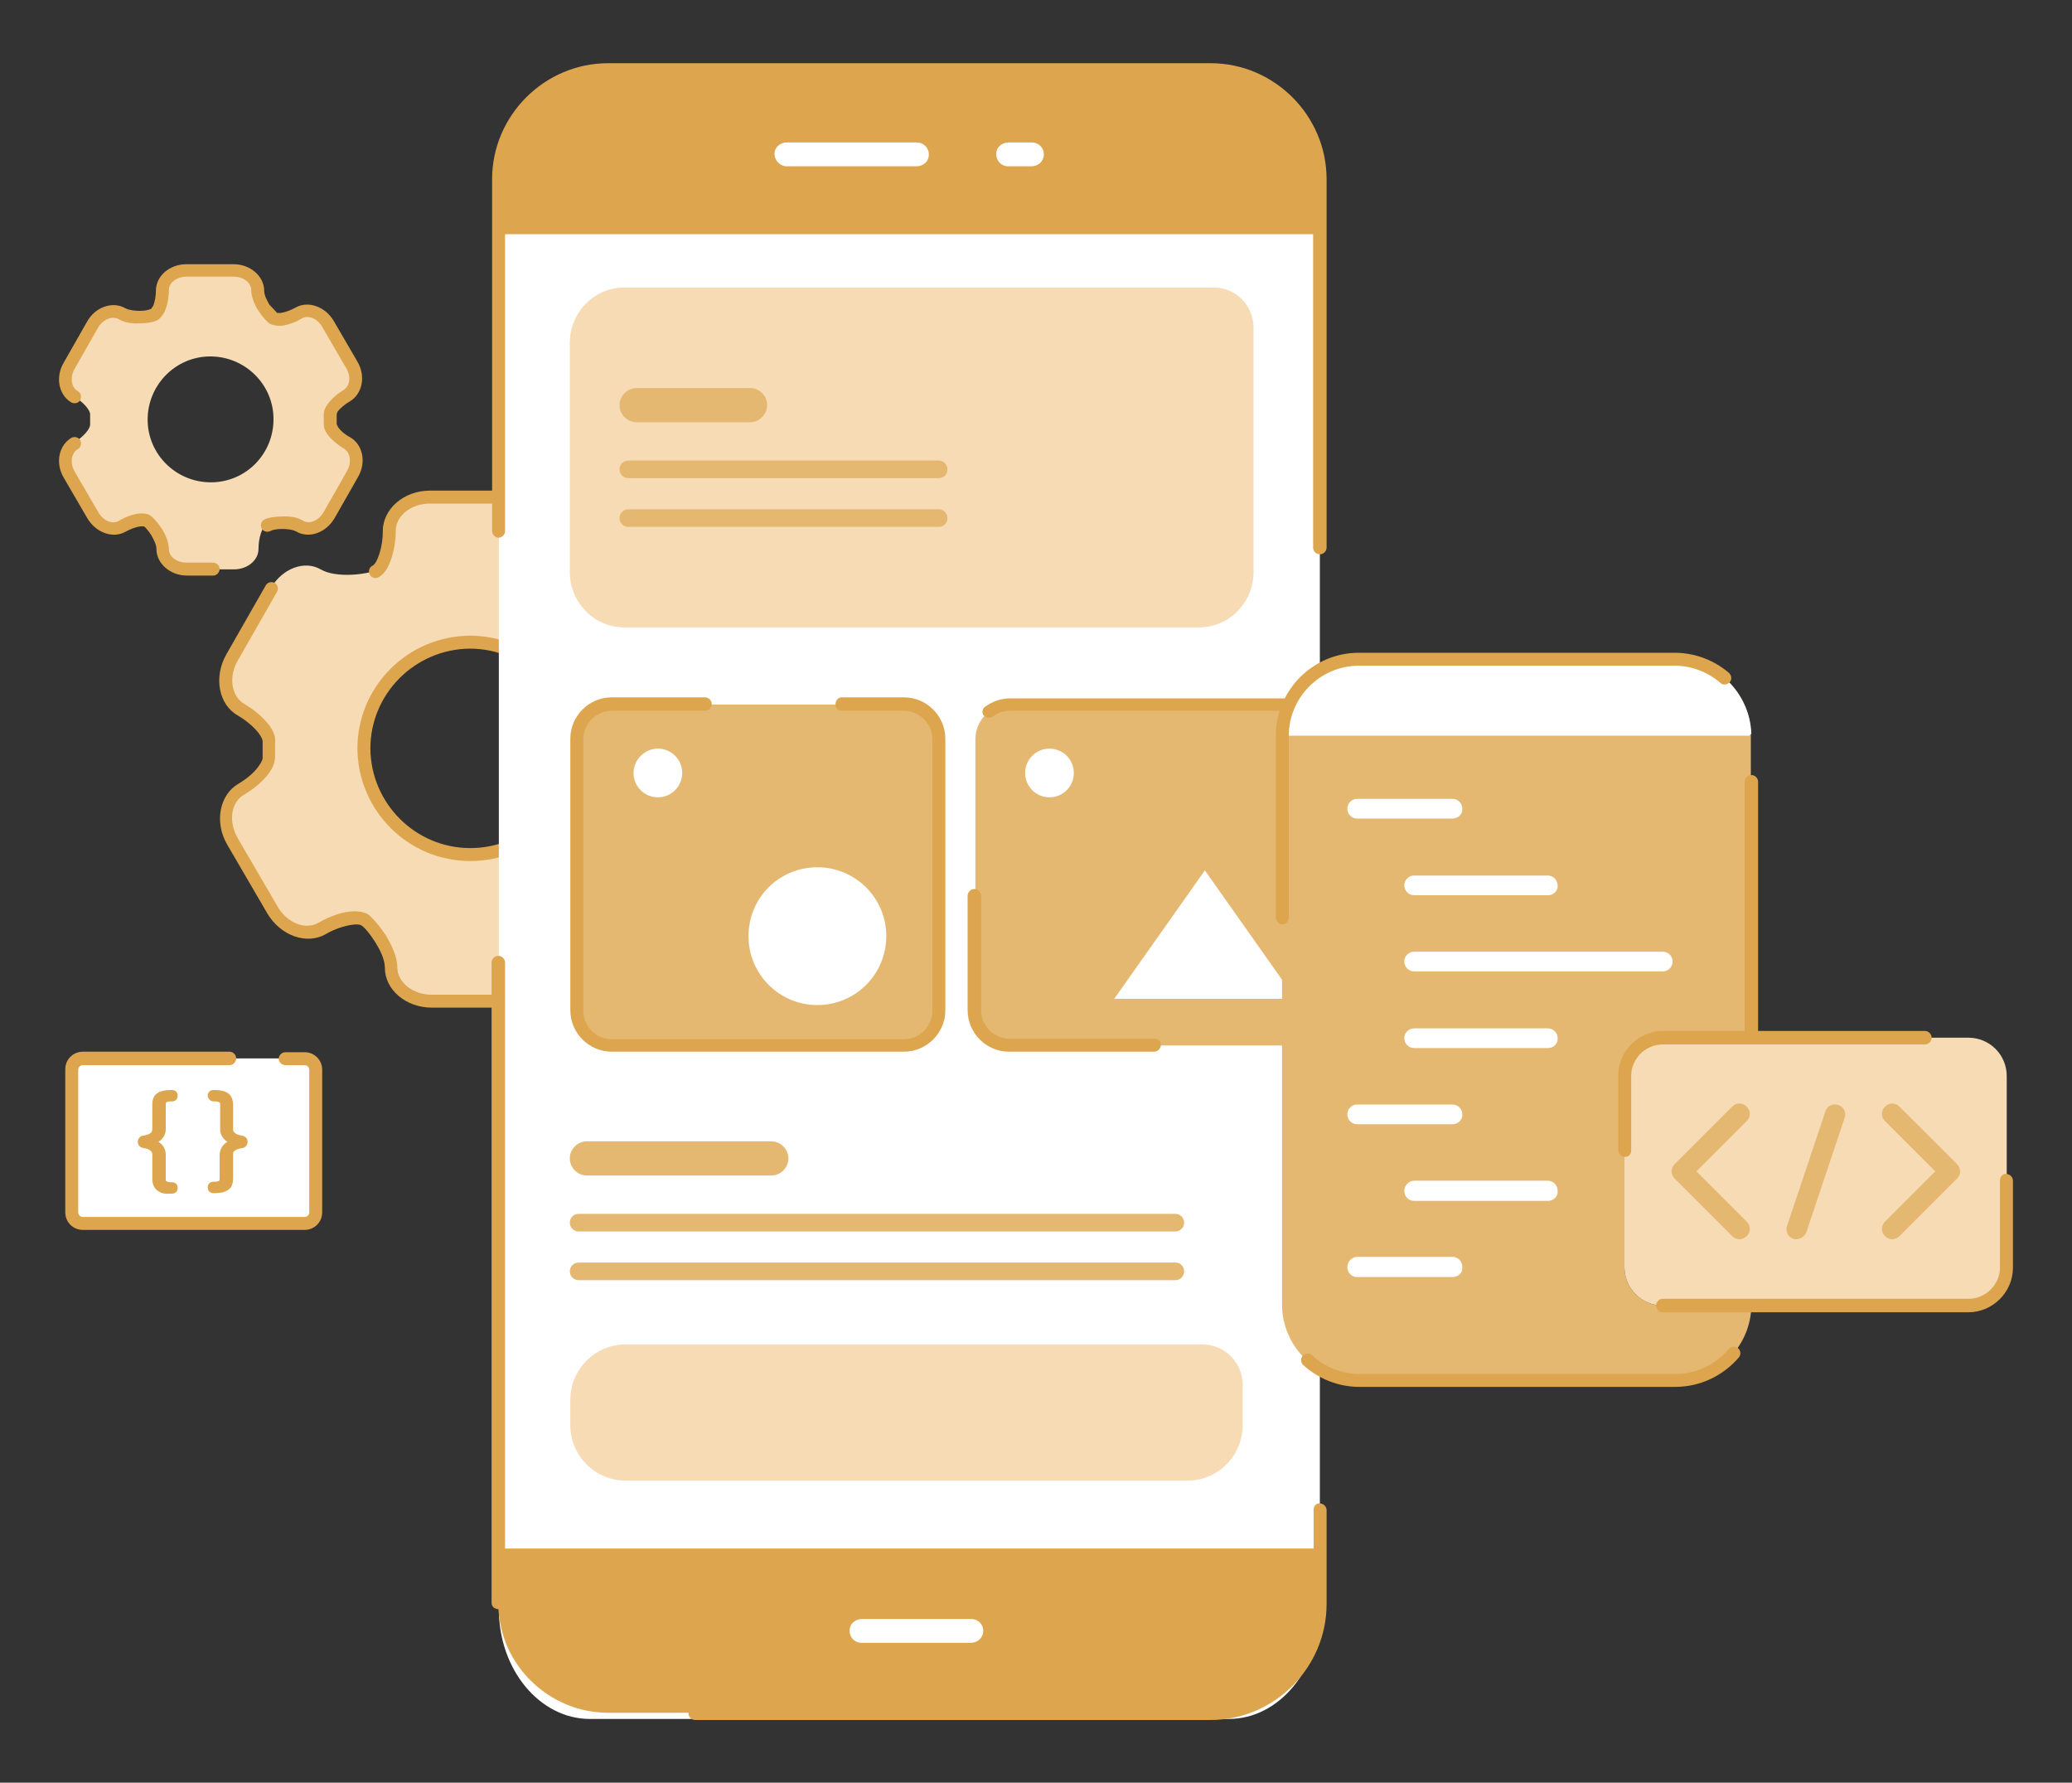 <?xml version="1.0" encoding="utf-8"?>
<!-- Generator: Adobe Illustrator 24.2.3, SVG Export Plug-In . SVG Version: 6.00 Build 0)  -->
<svg version="1.1" id="Layer_1" xmlns="http://www.w3.org/2000/svg" xmlns:xlink="http://www.w3.org/1999/xlink" x="0px" y="0px"
	 width="400px" height="344.1px" viewBox="0 0 400 344.1" style="enable-background:new 0 0 400 344.1;" xml:space="preserve">
<rect x="0" y="0" width="400" height="344.1" fill="#333333" stroke="none"/>
<style type="text/css">
	.st0{fill-rule:evenodd;clip-rule:evenodd;fill:#F7DBB5;}
	.st1{fill-rule:evenodd;clip-rule:evenodd;fill:#DDA64E;}
	.st2{fill-rule:evenodd;clip-rule:evenodd;fill:#FFFFFF;}
	.st3{fill-rule:evenodd;clip-rule:evenodd;fill:#E4B871;}
</style>
<g>
	<g>
		<path class="st0" d="M111.2,144.4c0-11.3-9.2-20.4-20.5-20.4s-20.4,9.2-20.4,20.5s9.2,20.4,20.5,20.4S111.2,155.8,111.2,144.4z
			 M135,152c3.1,1.8,3.9,6.3,1.7,10.1l-7.6,13.3c-2.2,3.8-6.5,5.4-9.6,3.6c-3.1-1.8-9.1-0.9-10.6-0.2c-1.4,0.7-2.6,4.3-2.6,7.8
			c0,3.6-3.5,6.5-7.9,6.5H83.1c-4.3,0-7.9-2.9-7.9-6.5s-3.8-8.4-5.1-9.3c-1.3-0.9-5-0.1-8.1,1.7s-7.4,0.2-9.6-3.5l-7.7-13.2
			c-2.2-3.7-1.4-8.3,1.7-10.1c3.1-1.8,5.5-4.6,5.4-6.2v-1.5V143c0.1-1.6-2.3-4.3-5.4-6.1c-3.1-1.8-3.9-6.3-1.7-10.1l7.6-13.3
			c2.2-3.8,6.5-5.4,9.6-3.6c3.1,1.8,9.1,0.9,10.6,0.2c1.4-0.7,2.6-4.2,2.6-7.8c0-3.6,3.5-6.5,7.9-6.5h15.3c4.3,0,7.9,2.9,7.9,6.5
			s3.8,8.4,5.1,9.3c1.3,0.9,5,0.1,8.1-1.7c3.1-1.8,7.4-0.2,9.6,3.5l7.7,13.2c2.2,3.8,1.4,8.3-1.7,10.1c-3.1,1.8-5.5,4.6-5.4,6.1v2.9
			C129.5,147.5,131.9,150.2,135,152L135,152z"/>
		<path class="st1" d="M127.9,114.1c0.3,0.6,1.1,0.8,1.7,0.5s0.8-1.1,0.5-1.7c-2.6-4.4-7.7-6.1-11.3-4c-1.7,1-3.6,1.6-5.1,1.8
			c-0.7,0.1-1.3,0.1-1.7-0.1c-0.6-0.4-1.7-1.7-2.7-3.2c-1-1.6-1.9-3.4-1.9-5c0-4.2-4.1-7.8-9.1-7.7H83c-5.1,0-9.1,3.6-9.1,7.8
			c0,2-0.4,3.9-1,5.3c-0.3,0.7-0.6,1.2-1,1.4c-0.6,0.3-0.9,1.1-0.5,1.7c0.3,0.6,1.1,0.9,1.7,0.5c0.6-0.3,1.2-0.9,1.7-1.8
			c0.9-1.7,1.6-4.4,1.6-7.1c0-3,3-5.3,6.6-5.3h15.3c3.6,0,6.6,2.3,6.6,5.3c0,2,1,4.4,2.3,6.3c1.2,2,2.7,3.5,3.4,4
			c0.6,0.4,1.4,0.6,2.5,0.6c1.9,0,4.5-0.8,6.9-2.2C122.6,109.5,126.1,111,127.9,114.1L127.9,114.1z M90.8,163.7
			c-10.6,0-19.2-8.6-19.3-19.2c0-10.6,8.6-19.2,19.2-19.3c10.6,0,19.2,8.6,19.3,19.2C110,155.1,101.4,163.7,90.8,163.7L90.8,163.7z
			 M90.8,166.2c-12,0-21.7-9.7-21.8-21.7c0-12,9.7-21.7,21.7-21.8c12,0,21.7,9.7,21.8,21.7C112.5,156.4,102.8,166.2,90.8,166.2
			L90.8,166.2z"/>
		<path class="st1" d="M53.1,143.2v2.9c0,0.7-0.2,1.5-0.7,2.4c-0.9,1.6-2.9,3.5-5.3,4.9c-2.6,1.5-3,5.3-1.2,8.4l7.7,13.2
			c1.8,3.1,5.3,4.6,7.9,3.1c2.4-1.4,5-2.2,6.9-2.2c1,0,1.9,0.2,2.5,0.5c0.8,0.5,2.2,2.1,3.5,4c1.2,2,2.3,4.3,2.3,6.3
			c0,3,3.1,5.3,6.6,5.3h15.3c3.6,0,6.6-2.3,6.6-5.3c0-2.7,0.6-5.5,1.6-7.1c0.5-0.9,1.1-1.5,1.7-1.8s1.4-0.1,1.7,0.5
			c0.3,0.6,0.1,1.4-0.5,1.7c-0.4,0.2-0.7,0.7-0.9,1.4c-0.6,1.4-1,3.3-1,5.3c0,4.2-4,7.8-9.1,7.8H83.4c-5.1,0-9.1-3.5-9.1-7.7
			c0-1.6-0.9-3.4-1.9-5s-2.1-2.9-2.7-3.2c-0.3-0.2-1-0.2-1.7-0.1c-1.5,0.2-3.4,0.8-5.1,1.8c-3.6,2.1-8.7,0.4-11.3-4l-7.7-13.2
			c-2.6-4.4-1.5-9.7,2.1-11.8c1.7-1,3.2-2.3,4-3.5c0.4-0.6,0.7-1.1,0.7-1.5v-0.1v-1.5v-1.5v-0.1c0-0.4-0.3-0.9-0.7-1.5
			c-0.9-1.2-2.4-2.5-4.1-3.5c-3.7-2.1-4.7-7.4-2.2-11.8l7.6-13.3c0.3-0.6,1.1-0.8,1.7-0.5c0.6,0.3,0.8,1.1,0.5,1.7l-7.6,13.3
			c-1.8,3.1-1.3,6.9,1.3,8.4c2.4,1.4,4.4,3.3,5.3,4.9C53,141.7,53.2,142.5,53.1,143.2"/>
		<path class="st0" d="M52.8,80.9c0-6.7-5.5-12.1-12.2-12.1S28.5,74.3,28.5,81S34,93.1,40.7,93.1C47.4,93.1,52.8,87.7,52.8,80.9z
			 M66.9,85.4c1.9,1.1,2.3,3.8,1,6l-4.5,7.9c-1.3,2.2-3.8,3.2-5.7,2.1c-1.8-1.1-5.4-0.5-6.3-0.1c-0.8,0.4-1.5,2.5-1.5,4.7
			c0,2.1-2.1,3.9-4.7,3.9h-9.1c-2.6,0-4.7-1.7-4.7-3.9c0-2.1-2.3-5-3.1-5.5c-0.8-0.5-2.9-0.1-4.8,1c-1.9,1.1-4.4,0.1-5.7-2.1
			l-4.6-7.9c-1.3-2.2-0.8-4.9,1-6s3.3-2.7,3.2-3.7V81v-0.9c0.1-0.9-1.4-2.6-3.2-3.6c-1.9-1.1-2.3-3.7-1-6l4.5-7.9
			c1.3-2.2,3.8-3.2,5.7-2.1c1.8,1.1,5.4,0.5,6.3,0.1c0.8-0.4,1.5-2.5,1.5-4.7c0-2.1,2.1-3.9,4.7-3.9H45c2.6,0,4.7,1.7,4.7,3.9
			c0,2.1,2.3,5,3.1,5.5s2.9,0.1,4.8-1c1.9-1.1,4.4-0.1,5.7,2.1l4.6,7.9c1.3,2.2,0.8,4.9-1,6s-3.3,2.7-3.2,3.7V81v0.9
			C63.6,82.7,65.1,84.4,66.9,85.4L66.9,85.4z"/>
		<path class="st1" d="M62.5,80.1L62.5,80.1L62.5,80.1z M53.5,60.4c0.1,0,0.4,0,0.7,0c0.8-0.1,1.9-0.5,2.8-1
			c2.4-1.4,5.7-0.3,7.4,2.5l4.6,7.9c1.7,2.9,0.9,6.3-1.5,7.7c-0.9,0.5-1.8,1.3-2.3,1.9C65.1,79.6,65,79.9,65,80c0,0,0,0,0,0.1v1.7
			c0,0,0,0,0,0.1c0,0,0.2,0.4,0.3,0.6c0.5,0.7,1.3,1.4,2.3,1.9c2.4,1.4,3.2,4.8,1.5,7.7l-4.5,7.9c-1.7,2.9-5,4-7.4,2.6
			c-0.7-0.4-1.9-0.5-2.8-0.5c-1,0-1.9,0.2-2.2,0.4c-0.6,0.3-1.4,0.1-1.7-0.5s-0.1-1.4,0.5-1.7c0.5-0.3,1.8-0.6,3.3-0.6
			c1.5-0.1,3.1,0.1,4.2,0.8c1.3,0.8,3.1-0.1,4-1.7l4.5-7.9c0.9-1.6,0.7-3.5-0.6-4.3c-1.5-0.9-2.8-2.1-3.4-3.1
			c-0.4-0.6-0.5-1.2-0.5-1.7v-1.7c0-0.5,0.1-1.1,0.5-1.7c0.6-1,1.8-2.2,3.3-3.1c1.3-0.8,1.5-2.7,0.5-4.3l-4.6-7.9
			c-0.9-1.6-2.7-2.4-4-1.6c-1.5,0.9-3.2,1.4-4.3,1.4c-0.7,0-1.3-0.2-1.8-0.4c-0.5-0.3-1.4-1.3-2.2-2.5s-1.4-2.8-1.4-4
			c0-1.5-1.6-2.6-3.4-2.6H36c-1.8,0-3.4,1.1-3.4,2.6c0,1.7-0.4,3.4-1,4.5c-0.4,0.6-0.8,1.1-1.2,1.3c-0.5,0.3-1.8,0.6-3.3,0.6
			c-1.5,0.1-3.1-0.1-4.2-0.8c-1.3-0.7-3.1,0.1-4,1.7l-4.5,7.9c-0.9,1.6-0.7,3.5,0.6,4.3c0.6,0.3,0.8,1.1,0.5,1.7s-1.1,0.8-1.7,0.5
			c-2.4-1.4-3.2-4.8-1.5-7.7l4.5-7.9c1.6-2.9,5-4,7.4-2.6C25,59.9,26.1,60,27,60c1,0,1.8-0.2,2.2-0.4c0-0.1,0.3-0.4,0.4-0.6
			c0.3-0.8,0.5-1.9,0.5-2.9c0-2.8,2.6-5.1,5.9-5.1h9.1c3.3,0,5.9,2.4,5.9,5.1c0,0.9,0.5,1.8,1,2.7C52.6,59.4,53.2,60.1,53.5,60.4
			L53.5,60.4z M27.8,101.6c-0.1,0-0.4,0-0.7,0c-0.8,0.1-1.9,0.5-2.8,1c-2.4,1.4-5.7,0.3-7.4-2.5l-4.6-7.9c-1.7-2.9-0.9-6.3,1.5-7.7
			c0.6-0.3,1.4-0.1,1.7,0.5s0.1,1.4-0.5,1.7c-1.3,0.8-1.5,2.7-0.6,4.3l4.6,7.9c0.9,1.6,2.7,2.4,4,1.6c1.5-0.9,3.2-1.4,4.3-1.4
			c0.7,0,1.3,0.1,1.7,0.4c0.5,0.3,1.4,1.3,2.2,2.5c0.8,1.2,1.4,2.8,1.4,4c0,1.5,1.6,2.6,3.4,2.6h5.1c0.7,0,1.3,0.6,1.3,1.2
			c0,0.7-0.6,1.3-1.2,1.3h-5.1c-3.3,0-5.9-2.4-5.9-5.1c0-0.9-0.5-1.8-1-2.7C28.7,102.5,28.1,101.8,27.8,101.6"/>
	</g>
	<path class="st2" d="M254.8,34.7v275.9c0,11.7-7.9,21.2-17.6,21.2H113.9c-9.7,0-17.6-9.5-17.6-21.2V34.7c0-11.7,7.9-21.2,17.6-21.2
		h123.3C246.9,13.5,254.8,23,254.8,34.7"/>
	<path class="st1" d="M254.8,298.9v10.6c0,11.6-9.5,21.1-21.1,21.1H117.4c-8.5,0-15.9-5.1-19.3-12.4c-1.2-2.7-1.9-5.6-1.9-8.7v-10.6
		H254.8 M254.8,34.6v10.6H96.3V34.6c0-11.6,9.5-21.1,21.1-21.1h116.2C245.3,13.5,254.8,23,254.8,34.6"/>
	<path class="st2" d="M151.9,32.1h25c1.3,0,2.4-0.9,2.4-2.2c0.1-1.3-1-2.4-2.3-2.4h-25.1c-1,0-2,0.6-2.3,1.6
		C149.2,30.6,150.4,32.1,151.9,32.1 M194.6,32.1h4.5c1,0,2-0.6,2.3-1.6c0.5-1.6-0.7-3-2.2-3h-4.5c-1,0-2,0.6-2.3,1.6
		C192,30.6,193.1,32.1,194.6,32.1 M166.3,317.1h21.1c1,0,2-0.6,2.3-1.6c0.5-1.6-0.7-3-2.2-3h-21.1c-1,0-2,0.6-2.3,1.6
		C163.7,315.7,164.8,317.1,166.3,317.1"/>
	<path class="st1" d="M253.6,291.4v18.1c0,10.9-9,19.9-19.9,19.9h-99.5c-0.7,0-1.3,0.6-1.3,1.3c0,0.7,0.6,1.3,1.3,1.3h99.5
		c12.3,0,22.4-10.1,22.4-22.4v-18.1c0-0.7-0.6-1.3-1.3-1.3C254.1,290.1,253.6,290.7,253.6,291.4"/>
	<path class="st1" d="M97.5,309.4V185.8c0-0.7-0.6-1.3-1.3-1.3c-0.7,0-1.3,0.6-1.3,1.3v123.6c0,0.7,0.6,1.2,1.3,1.2
		C97,310.7,97.5,310.1,97.5,309.4 M97.5,102.5V34.6c0-10.9,9-19.9,19.9-19.9h116.2c10.9,0,19.9,9,19.9,19.9v71.1
		c0,0.7,0.6,1.3,1.3,1.3s1.3-0.6,1.3-1.3V34.6c0-12.3-10.1-22.4-22.4-22.4H117.4C105.1,12.2,95,22.3,95,34.6v67.9
		c0,0.7,0.6,1.3,1.3,1.3C97,103.7,97.5,103.2,97.5,102.5"/>
	<path class="st0" d="M242,63.3v47.1c0,5.9-4.7,10.7-10.5,10.7h-111c-5.8,0-10.5-4.8-10.5-10.7V66.2c0-5.9,4.7-10.7,10.5-10.7h113.9
		C238.6,55.5,242,59,242,63.3"/>
	<path class="st0" d="M239.9,267.3v7.8c0,5.9-4.8,10.7-10.7,10.7H120.8c-5.9,0-10.7-4.8-10.7-10.7v-4.9c0-5.9,4.8-10.7,10.7-10.7
		h111.3C236.4,259.5,239.9,263,239.9,267.3"/>
	<g>
		<path class="st3" d="M258.1,195.1c0,3.7-3,6.7-6.7,6.7H195c-3.7,0-6.7-3-6.7-6.7v-52.4c0-3.7,3-6.7,6.7-6.7h56.4
			c3.7,0,6.7,3,6.7,6.7V195.1"/>
		<path class="st1" d="M191.7,138.3c0.9-0.7,2-1.1,3.3-1.1h56.4c3,0,5.5,2.5,5.5,5.5v52.4c0,1.7-0.8,3.3-2.1,4.3
			c-0.5,0.4-0.6,1.2-0.2,1.8c0.4,0.5,1.2,0.6,1.8,0.2c1.8-1.5,3-3.7,3-6.2v-52.4c0-4.4-3.6-8-8-8H195c-1.8,0-3.4,0.6-4.8,1.6
			c-0.6,0.4-0.7,1.2-0.3,1.7C190.4,138.6,191.2,138.7,191.7,138.3 M222.9,200.5h-28c-3,0-5.5-2.5-5.5-5.5v-22.1
			c0-0.7-0.6-1.3-1.3-1.3s-1.3,0.6-1.3,1.3V195c0,4.4,3.6,8,8,8h28c0.7,0,1.3-0.6,1.3-1.3C224.2,201.1,223.6,200.5,222.9,200.5"/>
		<path class="st2" d="M215.1,192.8l17.5-24.8l17.5,24.8H215.1 M202.6,144.5c2.6,0,4.7,2.1,4.7,4.7c0,2.6-2.1,4.7-4.7,4.7
			c-2.6,0-4.7-2.1-4.7-4.7C197.9,146.6,200,144.5,202.6,144.5"/>
	</g>
	<path class="st3" d="M144.8,81.5h-21.9c-1.8,0-3.3-1.5-3.3-3.3s1.5-3.3,3.3-3.3h21.9c1.8,0,3.3,1.5,3.3,3.3S146.6,81.5,144.8,81.5
		 M181.2,92.3h-59.9c-0.9,0-1.7-0.7-1.7-1.7c0-0.9,0.7-1.7,1.7-1.7h59.9c0.9,0,1.7,0.7,1.7,1.7C182.9,91.6,182.2,92.3,181.2,92.3
		 M181.2,101.7h-59.9c-0.9,0-1.7-0.7-1.7-1.7c0-0.9,0.7-1.7,1.7-1.7h59.9c0.9,0,1.7,0.7,1.7,1.7S182.2,101.7,181.2,101.7"/>
	<path class="st3" d="M148.9,226.9h-35.6c-1.8,0-3.3-1.5-3.3-3.3s1.5-3.3,3.3-3.3h35.6c1.8,0,3.3,1.5,3.3,3.3
		S150.7,226.9,148.9,226.9 M226.9,237.7H111.7c-0.9,0-1.7-0.7-1.7-1.7c0-0.9,0.7-1.7,1.7-1.7h115.2c0.9,0,1.7,0.7,1.7,1.7
		C228.6,237,227.8,237.7,226.9,237.7 M226.9,247.1H111.7c-0.9,0-1.7-0.7-1.7-1.7c0-0.9,0.7-1.7,1.7-1.7h115.2c0.9,0,1.7,0.7,1.7,1.7
		C228.6,246.4,227.8,247.1,226.9,247.1"/>
	<g>
		<path class="st3" d="M181.2,195.1c0,3.7-3,6.7-6.7,6.7h-56.4c-3.7,0-6.7-3-6.7-6.7v-52.4c0-3.7,3-6.7,6.7-6.7h56.4
			c3.7,0,6.7,3,6.7,6.7V195.1"/>
		<path class="st1" d="M162.5,137.2h12c3,0,5.5,2.5,5.5,5.5v52.4c0,3-2.5,5.5-5.5,5.5h-56.4c-3,0-5.5-2.5-5.5-5.5v-52.4
			c0-3,2.5-5.5,5.5-5.5h18c0.7,0,1.3-0.6,1.3-1.3s-0.6-1.3-1.3-1.3h-18c-4.4,0-8,3.6-8,8V195c0,4.4,3.6,8,8,8h56.4c4.4,0,8-3.6,8-8
			v-52.4c0-4.4-3.6-8-8-8h-12c-0.7,0-1.2,0.6-1.2,1.3C161.2,136.7,161.8,137.2,162.5,137.2"/>
		<path class="st2" d="M157.8,167.4c7.3,0,13.3,5.9,13.3,13.3c0,7.3-5.9,13.3-13.3,13.3c-7.3,0-13.3-5.9-13.3-13.3
			C144.5,173.3,150.4,167.4,157.8,167.4 M127,144.5c2.6,0,4.7,2.1,4.7,4.7c0,2.6-2.1,4.7-4.7,4.7c-2.6,0-4.7-2.1-4.7-4.7
			S124.5,144.5,127,144.5"/>
	</g>
	<g>
		<path class="st3" d="M313.6,207.7v36.9c0,4.1,3.3,7.4,7.4,7.4h17.1c-0.1,8-6.7,14.5-14.8,14.5h-61c-8.1,0-14.8-6.6-14.8-14.7V142
			c0-8.1,6.7-14.7,14.8-14.7h61c8,0,14.5,6.4,14.7,14.3c0,0.1,0,0.3,0,0.5v58.2h-17C316.9,200.3,313.6,203.6,313.6,207.7"/>
		<path class="st2" d="M338.1,141.6l-0.4,0.4h-90.1l0,0c0-8.1,6.7-14.7,14.8-14.7h61C331.3,127.3,337.8,133.7,338.1,141.6
			 M280.4,158H262c-1.1,0-1.9-0.9-1.9-1.9c0-1.1,0.9-1.9,1.9-1.9h18.4c1.1,0,1.9,0.9,1.9,1.9C282.4,157.1,281.5,158,280.4,158
			 M298.9,172.8H273c-1.1,0-1.9-0.9-1.9-1.9c0-1.1,0.9-1.9,1.9-1.9h25.8c1.1,0,1.9,0.9,1.9,2C300.8,171.9,299.9,172.8,298.9,172.8
			 M321,187.5h-48c-1.1,0-1.9-0.9-1.9-1.9c0-1.1,0.9-1.9,1.9-1.9h48c1.1,0,1.9,0.9,1.9,1.9S322.1,187.5,321,187.5 M298.9,202.3H273
			c-1.1,0-1.9-0.9-1.9-1.9c0-1.1,0.9-1.9,1.9-1.9h25.8c1.1,0,1.9,0.9,1.9,1.9C300.8,201.4,299.9,202.3,298.9,202.3 M280.4,217H262
			c-1.1,0-1.9-0.9-1.9-1.9c0-1.1,0.9-1.9,1.9-1.9h18.4c1.1,0,1.9,0.9,1.9,1.9C282.4,216.1,281.5,217,280.4,217 M298.9,231.8H273
			c-1.1,0-1.9-0.9-1.9-1.9c0-1.1,0.9-2,1.9-2h25.8c1.1,0,1.9,0.9,1.9,2C300.8,230.9,299.9,231.8,298.9,231.8 M280.4,246.5H262
			c-1.1,0-1.9-0.9-1.9-1.9c0-1.1,0.9-2,1.9-2h18.4c1.1,0,1.9,0.9,1.9,2C282.4,245.7,281.5,246.5,280.4,246.5"/>
		<path class="st0" d="M387.4,207.7v36.9c0,4.1-3.3,7.4-7.4,7.4h-59c-4.1,0-7.4-3.3-7.4-7.4v-36.9c0-4.1,3.3-7.4,7.4-7.4h59
			C384.1,200.3,387.4,203.6,387.4,207.7"/>
		<path class="st1" d="M314.9,222.1v-14.4c0-3.4,2.8-6.1,6.1-6.1h50.6c0.7,0,1.3-0.6,1.3-1.3s-0.6-1.3-1.3-1.3H321
			c-4.7,0-8.6,3.9-8.6,8.6V222c0,0.7,0.6,1.3,1.3,1.3C314.3,223.4,314.9,222.8,314.9,222.1 M386.1,227.8v16.8c0,3.4-2.8,6.1-6.1,6.1
			h-59c-0.7,0-1.3,0.6-1.3,1.3s0.6,1.3,1.3,1.3h59c4.7,0,8.6-3.9,8.6-8.6v-16.8c0-0.7-0.6-1.3-1.3-1.3
			C386.7,226.5,386.1,227.1,386.1,227.8"/>
		<path class="st3" d="M365.3,239.2c-0.5,0-1-0.2-1.4-0.6c-0.8-0.8-0.8-2,0-2.8l9.7-9.7l-9.7-9.7c-0.8-0.8-0.8-2,0-2.8s2-0.8,2.8,0
			l11.1,11.1c0.4,0.4,0.6,0.9,0.6,1.4s-0.2,1-0.6,1.4l-11.1,11.1C366.3,239,365.8,239.2,365.3,239.2 M335.8,239.2
			c-0.5,0-1-0.2-1.4-0.6l-11.1-11.1c-0.4-0.4-0.6-0.9-0.6-1.4s0.2-1,0.6-1.4l11.1-11.1c0.8-0.8,2-0.8,2.8,0s0.8,2,0,2.8l-9.7,9.7
			l9.7,9.7c0.8,0.8,0.8,2,0,2.8C336.8,239,336.3,239.2,335.8,239.2 M346.8,239.2c-0.2,0-0.4,0-0.6-0.1c-1-0.3-1.6-1.4-1.2-2.5
			l7.4-22.1c0.3-1,1.4-1.6,2.5-1.2c1,0.3,1.6,1.4,1.2,2.5l-7.4,22.1C348.4,238.6,347.6,239.2,346.8,239.2"/>
		<path class="st1" d="M333.7,260.4c-2.5,3-6.2,4.8-10.3,4.8h-61c-3.5,0-6.7-1.4-9.1-3.6c-0.5-0.5-1.3-0.4-1.8,0.1s-0.4,1.3,0.1,1.8
			c2.9,2.6,6.7,4.2,10.8,4.2h61c4.9,0,9.3-2.2,12.3-5.7c0.4-0.5,0.4-1.3-0.2-1.8C334.9,259.8,334.1,259.9,333.7,260.4 M248.8,177.2
			V142c0-7.4,6.1-13.5,13.5-13.5h61c3.4,0,6.5,1.3,8.8,3.3c0.5,0.5,1.3,0.4,1.8-0.1s0.4-1.3-0.1-1.8c-2.8-2.4-6.5-3.9-10.5-3.9h-61
			c-8.8,0-16,7.2-16,16v35.1c0,0.7,0.6,1.3,1.3,1.3C248.2,178.4,248.8,177.9,248.8,177.2 M336.8,150.9v49.4c0,0.7,0.6,1.3,1.3,1.3
			c0.7,0,1.3-0.6,1.3-1.3v-49.4c0-0.7-0.6-1.3-1.3-1.3S336.8,150.2,336.8,150.9"/>
	</g>
	<g>
		<path class="st2" d="M61,234c0,1.2-1,2.2-2.2,2.2H16c-1.2,0-2.2-1-2.2-2.2v-27.5c0-1.2,1-2.2,2.2-2.2h42.8c1.2,0,2.2,1,2.2,2.2
			V234"/>
		<path class="st1" d="M55.1,205.6h3.7c0.5,0,0.9,0.4,0.9,0.9V234c0,0.5-0.4,0.9-0.9,0.9H16c-0.5,0-0.9-0.4-0.9-0.9v-27.5
			c0-0.5,0.4-0.9,0.9-0.9h28.3c0.7,0,1.3-0.6,1.3-1.3S45,203,44.3,203H16c-1.9,0-3.4,1.5-3.4,3.4V234c0,1.9,1.5,3.4,3.4,3.4h42.8
			c1.9,0,3.4-1.5,3.4-3.4v-27.5c0-1.9-1.5-3.4-3.4-3.4h-3.7c-0.7,0-1.3,0.6-1.3,1.3C53.8,205,54.4,205.6,55.1,205.6"/>
		<path class="st1" d="M43.9,220.4c-0.9-0.6-1.4-1.4-1.4-2.5v-4.7c0-0.1,0-0.3-0.1-0.4c0,0-0.1,0-0.2-0.1c-0.1,0-0.3-0.1-0.6-0.1
			h-0.3c-0.3,0-0.6-0.1-0.8-0.3s-0.4-0.5-0.4-0.8s0.1-0.6,0.3-0.8s0.5-0.3,0.8-0.3h0.3c1.1,0,1.9,0.2,2.5,0.6c0.6,0.4,1,1.2,1,2.3
			v4.5c0,0.2,0,0.4,0.1,0.6c0,0.1,0.2,0.2,0.4,0.4c0.3,0.2,0.6,0.3,1.2,0.4c0.4,0.1,0.6,0.2,0.8,0.4s0.3,0.5,0.3,0.8
			s-0.1,0.6-0.3,0.8s-0.4,0.4-0.8,0.4c-0.5,0.1-0.9,0.2-1.2,0.4c-0.2,0.1-0.3,0.2-0.4,0.3c-0.1,0.2-0.1,0.4-0.1,0.6v4.5
			c0,1.1-0.3,1.9-1,2.3c-0.6,0.4-1.4,0.6-2.5,0.6h-0.3c-0.3,0-0.6-0.1-0.8-0.3l0,0c-0.2-0.2-0.3-0.5-0.3-0.8s0.1-0.6,0.3-0.8
			s0.5-0.3,0.8-0.3h0.3c0.2,0,0.4,0,0.6-0.1c0.1,0,0.1,0,0.2-0.1c0.1-0.1,0.1-0.2,0.1-0.4v-4.7C42.5,221.8,42.9,221,43.9,220.4
			 M30.4,229.8c-0.6-0.4-1-1.2-1-2.3V223c0-0.2,0-0.4-0.1-0.6c0-0.1-0.2-0.2-0.4-0.4c-0.3-0.2-0.6-0.3-1.2-0.4
			c-0.4-0.1-0.6-0.2-0.8-0.4c-0.2-0.2-0.3-0.5-0.3-0.8s0.1-0.6,0.3-0.8c0.2-0.2,0.4-0.4,0.8-0.4c0.5-0.1,0.9-0.2,1.2-0.4
			c0.2-0.1,0.3-0.2,0.4-0.4s0.1-0.4,0.1-0.6v-4.5c0-1.1,0.3-1.9,1-2.3c0.6-0.4,1.4-0.6,2.5-0.6h0.3c0.3,0,0.6,0.1,0.8,0.3
			s0.3,0.5,0.3,0.8s-0.1,0.6-0.3,0.8s-0.5,0.3-0.8,0.3h-0.3c-0.2,0-0.4,0-0.6,0.1c-0.1,0-0.1,0-0.2,0.1c-0.1,0.1-0.1,0.2-0.1,0.4
			v4.7c0,1.1-0.5,1.9-1.4,2.5c0.9,0.6,1.4,1.4,1.4,2.5v4.7c0,0.1,0,0.3,0.1,0.4c0,0,0.1,0,0.2,0.1c0.1,0,0.3,0.1,0.6,0.1h0.3
			c0.3,0,0.6,0.1,0.8,0.3s0.3,0.5,0.3,0.8s-0.1,0.6-0.3,0.8s-0.5,0.3-0.8,0.3h-0.3C31.8,230.5,31,230.3,30.4,229.8"/>
	</g>
</g>
</svg>
